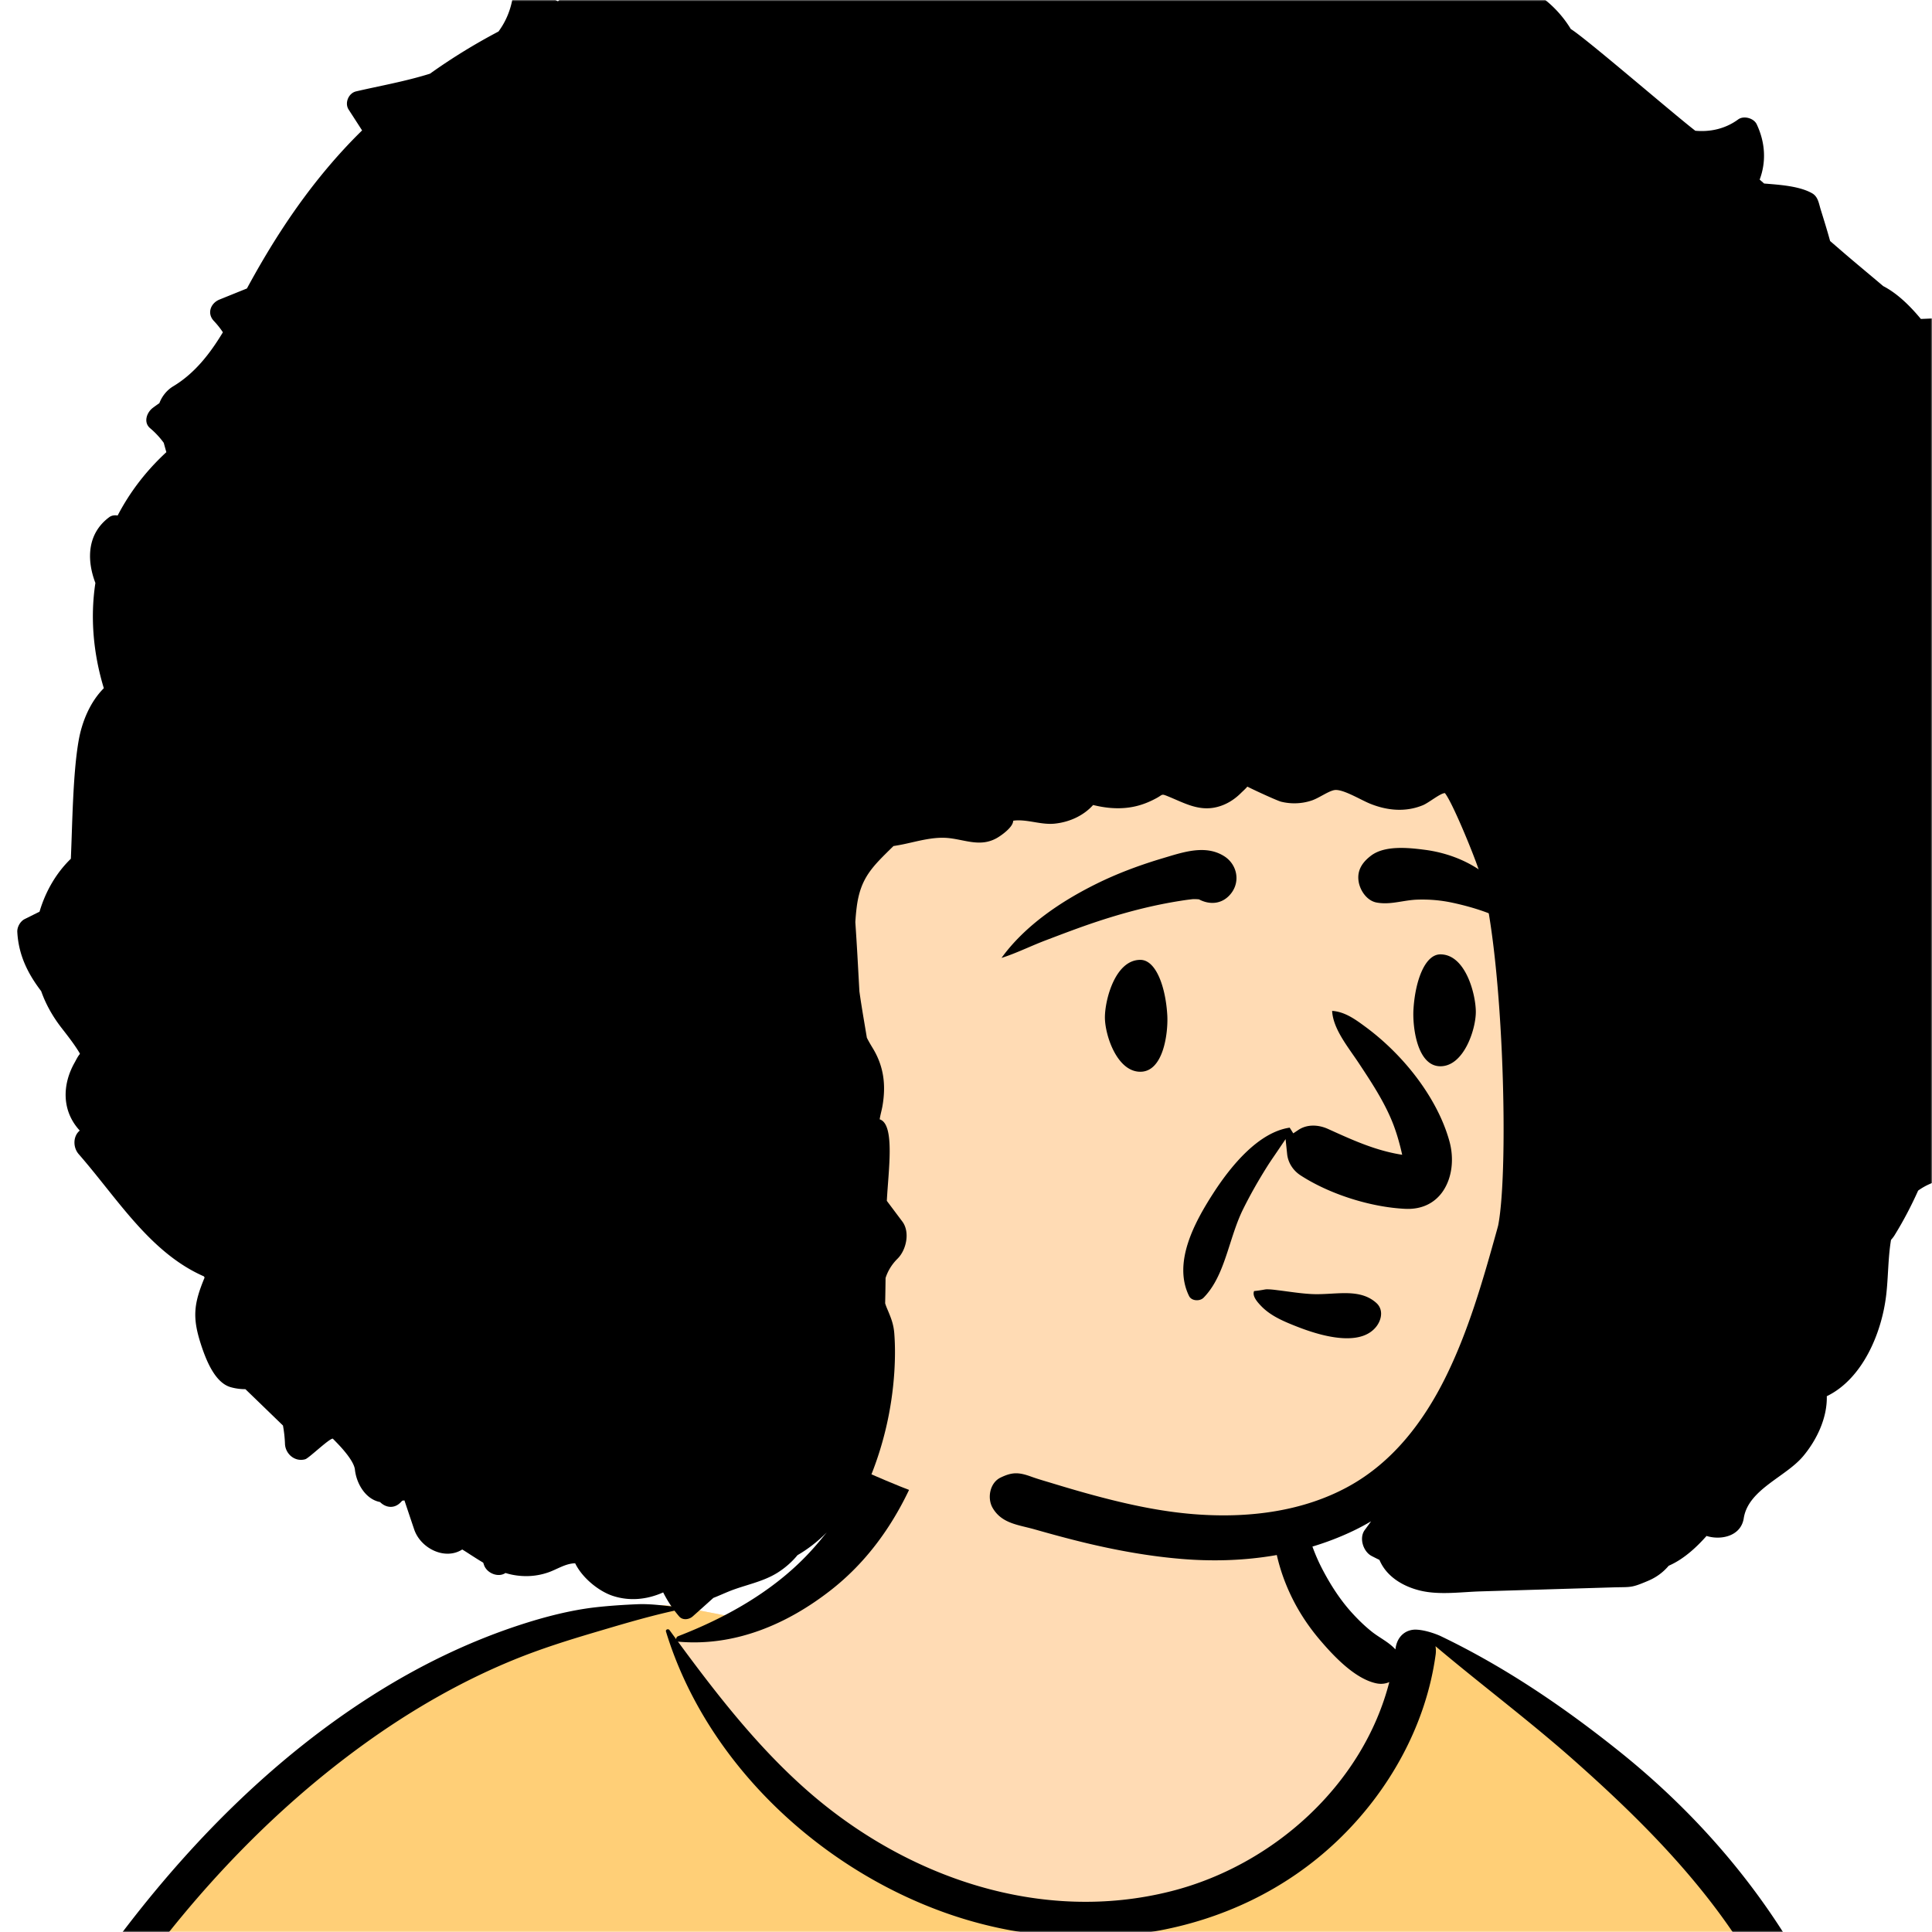 <svg xmlns:dc="http://purl.org/dc/elements/1.1/" xmlns:cc="http://creativecommons.org/ns#" xmlns:rdf="http://www.w3.org/1999/02/22-rdf-syntax-ns#" xmlns:svg="http://www.w3.org/2000/svg" xmlns="http://www.w3.org/2000/svg" viewBox="0 0 704 704" fill="none"><mask id="avatarsRadiusMask"><rect width="704" height="704" rx="0" ry="0" x="0" y="0" fill="#fff"/></mask><g mask="url(#avatarsRadiusMask)"><g fill-rule="evenodd" clip-rule="evenodd"><path d="M705.281 1074.02a2351.117 2351.117 0 0 1-11.084-68.46c-1.594-10.86-3.149-21.73-4.547-32.618-.979-7.628-2.47-16.351 2.72-22 7.303-7.952 13.937-14.758 14.831-26.149.841-10.717-2.783-22.4-5.049-32.803-4.752-21.816-10.668-43.362-17.205-64.704-6.641-21.683-13.923-43.162-21.31-64.6-6.906-20.044-13.545-40.269-22.54-59.5-17.071-36.495-45.951-63.522-81.643-81.568-8.877-4.488-26.983-20.51-36.257-24.097-8.526-3.298-8.495 6.333-16.886 2.705-6.708-2.9-12.954-6.767-16.71-13.244-4.078-7.033-14.305-16.869-15.862-25.055-3.299-17.351.275-32.12-12.109-45.179-10.994-11.597-25.771-19.542-41.061-23.807-33.636-9.381-78.494-2.822-98.788 28.433-9.693 14.926-13.08 32.968-26.159 45.149-11.421 10.636-8.865 17.908-23.657 23.39-.838.311-23.546-4.56-24.384-4.248-16.182-3.463-31.648 6.23-46.494 11.856-22.133 8.384-43.205 19.298-63.002 32.269-39.92 26.155-74.11 60.118-102.296 98.551-28.42 38.75-50.471 82.182-66.172 127.576a492.842 492.842 0 0 0-10.26 33.455c-1.69 6.307-3.497 12.849-1.438 19.305 1.684 5.283 5.43 9.216 9.829 12.385 5.963 4.297 17.924 7.09 17.69 15.732-.177 6.57-2.406 13.485-3.494 19.978-1.295 7.732-2.36 15.51-3.423 23.276-4.84 35.352-8.607 70.902-10.273 106.552-1.64 35.1-3.001 70.92-.566 106.01.16 2.31.85 4.44 1.964 6.23-1.04.4-1.12 2.34.174 2.61.906.19 1.81.39 2.716.58 1.882 1.42 4.229 2.29 6.93 2.38 1.83.06 3.66.14 5.49.23 19.3 4.04 38.599 7.85 58.152 10.74 23.768 3.5 47.606 6.36 71.518 8.69 49.135 4.78 97.883 3.19 147.083.62 49.124-2.58 98.219-3.18 147.394-1.9 49.218 1.28 98.418 3.42 147.647 4.3 54.999.98 109.914-.52 164.754-4.9 7.519-.59 12.171-6.58 10.688-14.04-8.885-44.75-18.954-89.19-26.911-134.13Z" fill="rgba(255, 219, 180, 1)"/><path d="m201.087 597.521 1.074-.414c14.518-5.671 29.628-14.822 45.421-11.442.558-.208 10.834 1.887 17.872 3.215l-6.68 6.973-11.79 2.268c40.673 67.128 88.778 100.692 144.314 100.692 55.537 0 97.678-33.564 126.425-100.692l3.923-1.085c.484.112 1 .271 1.552.485 9.274 3.587 27.379 19.608 36.256 24.096 35.692 18.047 64.572 45.073 81.643 81.569 8.695 18.59 15.189 38.108 21.85 57.494l.69 2.005c7.387 21.438 14.669 42.918 21.31 64.601 6.253 20.414 11.938 41.015 16.579 61.86l.626 2.844c2.266 10.403 5.89 22.085 5.049 32.803-.318 4.058-1.365 7.534-2.912 10.687l-80.446 28.947 38.326 261.393c-35.107 1.51-70.246 1.9-105.419 1.27-49.229-.88-98.429-3.02-147.647-4.3-47.685-1.24-95.294-.71-142.928 1.67l-12.097.62c-46.613 2.33-92.858 3.52-139.452-1.01l-3.175-.31v-38.24l16.367-212.911-82.945-15.613-81.422-39.546c-2.46-2.459-4.434-5.329-5.532-8.773-1.907-5.98-.498-12.033 1.064-17.905l.375-1.4a492.842 492.842 0 0 1 10.26-33.455c15.7-45.394 37.751-88.827 66.171-127.576 28.187-38.433 62.377-72.396 102.296-98.552 19.797-12.97 40.869-23.884 63.002-32.268Z" fill="rgba(255, 207, 119, 1)"/><path d="M232.235 584.564c5.086-.221 10.272.602 15.346 1.101.442.043.61.725.112.829-9.08 1.897-18.062 4.492-26.98 7.128l-3.819 1.13c-10.057 2.975-19.819 6.044-29.555 10.012-19.404 7.908-37.833 18.582-54.794 30.845C67.233 682.83 19.963 754.324-9.867 828.345a525.982 525.982 0 0 0-20.525 61.653 554.65 554.65 0 0 0-3.83 15.347c-.354 1.505-1.897 5.359-1.05 6.899.747 1.361 3.655 2.202 5.006 2.91l4.561 2.365c8.897 4.585 23.717 12.123 25.203 12.857l2.318 1.141c37.91 18.585 78.418 34.345 121.079 35.436l.334-3.643c1.902-20.141 4.398-40.389 9.846-59.911.293-1.049 1.628-.695 1.75.237 3.035 23.111 2.065 46.402 1.006 69.62-1.875 41.124-4.365 82.224-6.578 123.324-1.108 20.57-2.54 41.11-3.833 61.67-1.295 20.59-1.714 41.68-4.671 62.1-.659 4.55-5.991 7.03-10.029 6.55-4.468-.53-7.905-4.47-7.926-8.98-.054-11.9 1.441-23.94 2.272-35.8.789-11.28 1.636-22.55 2.504-33.82 3.172-41.13 6.821-82.21 10.196-123.33 1.196-14.58 2.488-29.147 3.818-43.715-45.193-1.457-87.414-18.196-127.692-37.754-.583 13.237-1.99 26.45-3.354 39.632-3.805 36.787-7.16 73.557-9.67 110.457-1.269 18.64-2.192 37.3-2.996 55.96a1708.912 1708.912 0 0 0-1.187 36.7l-.137 7.01c-.113 4.44-.564 8.55-4.3 11.78-3.796 3.29-8.922 3.46-12.678 0-5.028-4.63-4.139-10.93-3.99-17.15a1718.048 1718.048 0 0 1 1.775-47.18c1.886-36.64 5.655-73.13 10.58-109.47l1.922-14.03c3.59-26.08 7.532-52.754 15.558-77.877a1428.758 1428.758 0 0 1-9.345-4.691c-5.506-2.788-11.199-5.404-16.55-8.481-4.247-2.441-7.909-5.789-9.09-10.73-1.319-5.505.697-11.526 2.036-16.896l.116-.472a502.049 502.049 0 0 1 4.22-16.153c6.05-21.739 13.53-43.054 22.285-63.849 17.53-41.632 40.157-81.183 67.796-116.944 24.88-32.19 54.269-61.382 88.715-83.276 16.84-10.704 34.786-19.493 53.765-25.707 8.871-2.904 18.523-5.43 27.811-6.47 5.01-.56 10.027-.881 15.061-1.1Zm90.114-65.97c6.044-6.49 18.052.226 15.15 8.82-6.826 20.219-17.696 38.662-34.66 51.948-15.946 12.49-34.961 20.601-55.439 18.87a1.217 1.217 0 0 1-.416-.111l1.765 2.394c13.854 18.741 28.47 37.223 46.087 52.541 35.893 31.211 84.763 48.045 131.953 36.07 37.128-9.421 69.838-38.78 79.458-76.196-1.379.618-3.018.829-4.817.438-7.697-1.671-15.317-9.766-20.281-15.57-5.37-6.279-9.564-13.059-12.638-20.723-5.626-14.026-7.43-32.085.252-45.672.948-1.675 3.134-.736 3.32.899l.292 2.552c1.481 12.734 3.326 25.051 9.33 36.659 2.938 5.68 6.46 11.224 10.747 15.981 2.294 2.545 4.781 4.977 7.466 7.111 2.616 2.079 5.783 3.583 8.128 5.968l.43.458.012-.082c.593-5.041 4.128-7.262 7.587-7.123 3.347.135 7.279 1.608 8.802 2.314l.144.068c23.352 11.21 44.859 25.821 65.099 42.031 41.856 33.524 73.217 77.349 88.412 128.957 7.458 25.329 11.737 51.428 16.254 77.405l2.782 15.917c4.216 23.981 8.926 48.435 18.444 70.743 2.462 5.771.564 11.183-5.473 13.452-7.538 2.834-15.104 5.578-22.682 8.288 3.721 15.963 5.99 32.479 8.778 48.519 5.926 34.1 13.187 67.98 19.413 102.04 3.183 17.41 6.055 34.88 9.235 52.29 1.531 8.39 3.129 16.76 4.683 25.14.837 4.52 1.596 9.06 2.395 13.58l.139.76c.458 2.38 1.033 4.85.376 7.24-.749 2.73-2.876 4.65-4.775 6.61-1.563 1.61-3.822 1.62-5.737.74l-.63-.29c-3.42-1.6-6.1-3.2-7.313-7.06-.768-2.44-1.045-5.19-1.547-7.71-.963-4.82-1.876-9.66-2.738-14.5a3535.65 3535.65 0 0 1-5.052-29.1l-1.536-9.09c-5.27-31.33-10.275-62.85-12.805-94.51-1.123-14.05-2.312-28.08-3.513-42.12l-.901-10.524c-1.14-13.325-2.533-26.987-2.73-40.492l-4.532 1.609-22.11 7.816c-5.482 1.937-12.462 5.907-18.362 5.185-2.888-.354-5.09-1.263-6.79-2.915 2.036 28.733 4.792 57.421 8.465 85.951 3.342 25.97 7.047 51.9 11.423 77.71 2.167 12.78 4.394 25.55 6.813 38.29 1.209 6.37 2.457 12.73 3.743 19.08.641 3.17 1.404 6.35 1.904 9.54.572 3.66-.436 5.91-2.481 8.93-1.679 2.47-5.038 3.74-7.761 2.03-3.606-2.26-5.487-4.22-6.548-8.34-.964-3.75-1.55-7.65-2.296-11.44-1.377-7-2.708-14.01-3.993-21.02-2.687-14.68-5.164-29.38-7.376-44.14-7.795-51.97-12.741-104.37-15.239-156.859-1.233-25.897-1.614-51.817-1.395-77.741.112-13.288.546-26.614 1.486-39.869.952-13.417 2.932-26.566 4.7-39.854.062-.468.722-.495.75 0 .837 14.898 2.149 29.779 2.792 44.716.614 14.253.883 28.528 1.371 42.786.641 18.742 1.53 37.495 2.707 56.235 2.131-2.331 5.343-3.675 8.557-3.15 4.656-.977 9.668-3.42 14.107-4.903l16.734-5.59c8.797-2.938 17.594-5.856 26.422-8.686-7.893-26.553-13.3-53.502-17.917-80.844l-2.059-12.297c-4.075-24.204-8.47-48.419-15.852-71.858-7.761-24.642-19.375-47.552-34.782-68.299-15.187-20.447-33.664-38.451-52.688-55.291-16.287-14.416-33.71-27.432-50.322-41.452.174.929.211 1.952.058 3.076-3.532 25.85-17.017 49.923-35.81 67.828-37.755 35.971-93.642 43.434-141.964 26.566-46.743-16.316-88.07-54.958-102.671-102.775-.25-.818.846-1.143 1.286-.542.81 1.11 1.624 2.22 2.439 3.33-.055-.441.174-.921.718-1.131 17.036-6.578 33.765-15.907 46.535-29.104 6.224-6.433 11.656-13.721 15.944-21.581 2.054-3.765 3.899-7.664 5.371-11.693l.374-1.042c1.784-5.047 3.275-10.193 6.999-14.192Z" fill="#000"/></g><g transform="matrix(.998 0 0 1 156 62)"><g fill-rule="evenodd" clip-rule="evenodd"><path d="M408.514 274.944c-6.864-83.675-27.764-157.785-125.969-160.945-44.318.396-89.557 9.811-130.311 27.231-99.056 49.666-130.485 231.147-43.214 304.201-.519.295-.644 1.148-.031 1.56 18.03 12.13 38.071 22.11 58.143 30.496 53.466 22.604 116.407 32.422 170.934 7.903 83.213-35.408 84.461-133.933 70.448-210.446Z" fill="rgba(255, 219, 180, 1)"/><path d="M572.306 235.943c3.42-3.08 5.97-7.12 7.26-11.65 1.18-4.13 1.26-8.64.01-12.76-1.34-4.42-4.23-7.94-3.58-12.54.07-.45.16-.92.3-1.39 2.5-8.66 8.65-14.91 6.45-24.51-.62-2.71-1.79-5.15-3.42-7.07.18-2.08.34-4.18.47-6.28 3.61-8.45 3.48-18.49-.37-26.81-.47-4.26-1.18-8.48-2.18-12.63.46-3.67-.18-7.71-1.36-10.92-2.073-5.648-4.635-11.213-7.415-16.688.327-1.496.18-3.078-.646-4.485-1.502-2.557-3.487-4.805-5.516-7.002-1.435-2.564-2.88-5.105-4.313-7.614-.664-1.153-1.397-2.432-2.205-3.787 2.202-4.087 3.378-8.069 1.049-12.873-.875-1.805-3.281-3.136-5.262-3.018-2.165.129-4.35.226-6.547.309-4.106-4.959-8.759-9.41-13.745-11.971-5.05-4.28-10.17-8.48-15.15-12.77-1.41-1.22-2.83-2.44-4.24-3.66l-.03-.1c-1.04-3.79-2.21-7.53-3.38-11.29-.73-2.33-.95-4.77-3.22-6.04-4.74-2.65-12.03-3.07-17.47-3.52-.54-.48-1.08-.95-1.62-1.43 2.47-6.58 2.03-13.57-1.08-20.16-1.06-2.24-4.74-3.25-6.76-1.77-4.66 3.42-10.19 4.63-15.66 4.13-8.04-6.18-40.47-34.127-45.481-37.076-.062-.106-.112-.212-.178-.317a40.667 40.667 0 0 0-10.084-11.006l-1.647-1.721c.483-3.43 1.754-6.74 3.8-9.51.22-.32.47-.63.72-.93 3.58-4.26-.79-9.74-5.79-7.51-.36.16-.72.32-1.08.49-3.844 1.714-8.097 3.577-12.526 5.149-1.621-.607-3.273-1.157-4.78-1.763l-16.136-6.487c-2.656-1.069-5.464-1.973-8.033-3.228-.896-5.96-6.868-9.867-13.07-9.663a11.614 11.614 0 0 1 1.645-3.309c.22-.31.46-.61.71-.9 3.19-3.71-1.07-10.59-5.63-7.29-.32.23-.65.46-.97.69a77.735 77.735 0 0 1-3.875 2.531c-2.099-.916-4.463-1.125-6.937-.156-5.478 2.145-10.528 4.326-15.351 7.688-.196.138-.399.253-.597.382-2.394-2.893-6.195-4.827-9.618-4.806l-.186-.002c-2.559-3.899-7.25-6.165-11.78-5.614.306-5.595-5.295-10.588-10.394-11.195-5.958-.708-11.328 2.751-13.116 8.563l-1.493 4.856c-4.626-2.335-9.508-4.124-14.608-5.017-11.613-2.034-22.968.132-34.159 3.356-1.118.322-2.235.653-3.352.983-1.596-1.849-3.093-3.742-4.524-5.509-2.47-3.05-8.4-.61-8 3.31.278 2.705-.821 4.651-2.59 6.034-1.943.284-3.821.37-6.653.313-3.743-.076-5.446-.193-9.36-1.719-1.824-.71-4.095-2.577-5.158-4.253-4.075-6.427-14.426-8.158-19.356-2.03-5.188-2.271-11.738.861-14.618 5.277-1.507 2.309-4.651 3.6-8.609 4.71-2.971.832-6.009 1.462-9.061 2.013-1.36-1.845-4.224-3.082-6.325-1.535a116.27 116.27 0 0 0-4.168 3.237c-10.51 1.447-20.965 1.5-30.986-2.599-8.484-3.47-16.274 6.007-14.874 13.963-2.457 1.28-5.123 2.13-7.55 3.47-5.295 2.927-9.643 7.552-12.293 12.986a50.914 50.914 0 0 0-1.313 2.954 134.76 134.76 0 0 0-5.846 5.01c-3.18-1.63-6.35-3.26-9.53-4.89-2.38-1.22-6.39-.37-6.86 2.79-.77 5.2-2.64 9.51-5.31 13.12-8.68 4.56-17.03 9.68-25.02 15.37-9.19 2.88-18.96 4.56-26.99 6.45-2.75.65-4.25 4.24-2.7 6.63 1.64 2.53 3.28 5.06 4.91 7.59-4.57 4.46-8.86 9.12-12.91 13.94-11.27 13.4-20.7 28.09-29.14 43.65-3.34 1.35-6.68 2.69-10.02 4.04-3.22 1.3-4.67 5.04-2.06 7.79 1.24 1.31 2.35 2.69 3.3 4.14-4.73 7.83-10.3 14.97-18.09 19.65-2.37 1.42-4.15 3.65-5.1 6.18-.81.54-1.61 1.12-2.4 1.71-2.2 1.66-3.53 5.28-.95 7.43 1.81 1.52 3.51 3.32 4.95 5.31.31 1.129.63 2.269.95 3.399-7.24 6.66-13.26 14.4-17.78 23.08-1.07-.17-2.17-.06-3.06.6-8.08 5.97-8.32 15.48-5.07 23.98-1.96 12.81-.7 25.94 3.08 38.35-4.97 4.96-7.96 12.12-9.18 19.02-2.15 12.12-2.3 30.76-2.86 43.13-5.42 5.23-9.28 12-11.43 19.28l-5.43 2.7c-1.61.8-2.79 2.91-2.69 4.69.46 8.61 4.01 15.41 8.72 21.57 1.67 4.75 4.14 9.13 7.38 13.33 2.24 2.88 4.43 5.64 6.36 8.75.2.31.32.6.41.8-.76.82-1.39 2.18-1.94 3.15-4.62 8.14-4.69 17.681 1.87 24.771-2.47 2.02-2.55 6.099-.37 8.599 14.19 16.21 26.02 35.921 45.71 44.531.09.15.17.299.24.449-3.99 9.6-4.53 14.59-1.27 24.51.02.09.05.17.08.26 1.74 5.2 4.94 13.531 10.71 15.151 1.82.51 3.61.739 5.38.729 4.58 4.41 9.15 8.83 13.72 13.25.4 2.19.65 4.4.73 6.63.13 3.73 3.64 6.751 7.42 5.651 1.33-.39 8.69-7.54 10.04-7.5.68.68 1.34 1.359 2 2.049 2.43 2.55 5.8 6.57 6.08 9.24.54 5.03 3.84 10.79 9.17 11.81 2 2.03 5.2 2.64 7.65-.01.16-.17.32-.34.49-.49l.77-.09c1.18 3.52 2.36 7.041 3.55 10.551 2.33 6.92 11.23 11.369 17.55 7.329 1.02.61 2.02 1.26 3.02 1.91 1.52.97 3.06 1.961 4.64 2.891.09.26.18.519.26.769 1.02 3.11 5.26 4.78 7.87 2.99.81.26 1.64.47 2.48.64 4.41.87 8.85.631 13.11-.839 3.05-1.04 5.96-3.031 9.24-3.301.205-.017.416-.003.624-.009 2.676 5.482 8.79 10.206 13.61 11.811 6.312 2.103 12.772 1.351 18.52-1.224a43.01 43.01 0 0 0 5.826 8.752c1.29 1.5 3.62 1.18 4.95 0 2.526-2.239 5.036-4.489 7.542-6.742 1.814-.699 3.645-1.538 5.555-2.318 5.974-2.44 12.523-3.451 18.048-6.977 2.623-1.674 5.09-3.81 7.122-6.285 3.828-2.21 7.345-4.963 10.513-8.118 1.58.01 3.23-.36 4.83-1.17 6.69-3.4 10.21-10.32 10.52-17.4 5.42-12.75 8.62-26.349 9.5-40.269.28-4.57.33-9.18-.02-13.75-.24-3.22-1.05-5.371-2.27-8.281-.41-.95-.78-1.819-1.07-2.779.07-3.08.11-6.161.15-9.231.83-2.59 2.31-4.999 4.37-7.029 3.19-3.14 4.65-9.661 1.75-13.541-1.89-2.51-3.77-5.02-5.66-7.53.53-10.77 3.11-27.91-2.61-29.71.23-1.6.72-3.18 1-4.77 1.34-7.64.54-14.47-3.52-21.15-.85-1.39-1.57-2.62-2.16-3.82l-1.11-6.6c-.57-3.39-1.13-6.81-1.61-10.25-.25-4.38-.48-8.76-.73-13.15-.23-4.04-.49-8.08-.76-12.13.11-1.81.27-3.62.5-5.43 1.37-10.79 5.78-14.78 13.42-22.28a80 80 0 0 0 3.56-.64c5.45-1.13 11.15-2.88 16.76-2.25 6.09.68 11.54 3.31 17.46-.05 1.74-1 5.57-3.76 5.9-5.95.02-.14.05-.26.09-.35.41-.06.94-.11 1.27-.12 4.7-.16 9.19 1.69 13.93 1.18 5.61-.6 10.63-3.09 13.93-6.78 4.23 1.04 8.55 1.51 12.94.93 3.68-.48 6.98-1.68 10.24-3.46 2.37-1.28 1.62-1.65 4.2-.61 5.87 2.38 11.18 5.52 17.79 3.89 3.43-.84 6.39-2.69 8.88-5.18.59-.58 1.59-1.45 2.26-2.27 3.14 1.59 11.04 5.18 12.34 5.5 3.68.9 7.58.76 11.16-.44 2.63-.88 5.85-3.28 8.16-3.77 2.99-.64 9.63 3.52 13.2 4.95 6.26 2.51 12.89 3.13 19.23.54 2.18-.89 6.42-4.44 8.05-4.41 2.65 3.27 10.05 21.16 12.27 27.69 8.99 26.4 11.32 108.83 7.17 129.86-.16.62-.33 1.23-.5 1.85-5.1 18.29-10.41 36.89-18.94 53.93-8.05 16.06-19.18 30.52-35.15 39.29-16.56 9.1-36 11.49-54.62 10.26-11.99-.78-23.78-3.19-35.38-6.21-6.06-1.57-12.07-3.319-18.05-5.139-2.61-.79-5.26-1.531-7.82-2.451-4.52-1.63-6.89-1.759-11.22.331-3.94 1.9-4.95 7.509-2.9 11.039 3.34 5.76 9.46 6.16 15.37 7.84 6.02 1.71 12.06 3.35 18.14 4.82 11.65 2.8 23.49 4.95 35.43 5.94 21.38 1.79 43.41-.97 62.87-10.3a82.17 82.17 0 0 0 6.37-3.409 232.46 232.46 0 0 1-2.31 3.169c-2.16 2.91-.56 7.861 2.47 9.451.96.5 1.92.98 2.89 1.45.13.31.27.62.43.93 2.77 5.56 8.57 8.84 14.48 10.26 7.02 1.68 14.88.489 22.02.279l19.85-.599c1.56-.04 3.12-.091 4.68-.141 7.86-.24 15.71-.47 23.56-.71 7-.21 6.67.331 13.24-2.469 2.93-1.26 5.33-3.041 7.35-5.411 1.26-.56 2.48-1.2 3.65-1.93 3.76-2.34 7.1-5.48 10.18-8.94 5.23 1.65 12.56.12 13.58-6.45 1.64-10.51 15.3-15 21.68-22.6 5.15-6.13 8.83-14.16 8.64-21.87 12.98-6.28 20.04-22.83 21.69-36.87.77-6.51.65-13.48 1.76-20.1.49-.53.93-1.09 1.3-1.69 3.26-5.27 6.1-10.7 8.6-16.26 3.4-2.45 7.49-3.96 11.77-4.21 10.52-.61 12.5-14.8 2.47-18.22-.05-.02-.09-.03-.14-.05 2.72-6.8 2.49-14.85-.81-21.29.14-.7.27-1.39.4-2.09 5.63-6.05 8.86-14.46 8.5-22.65 2.57-1.81 5.45-3.21 8.6-4.08 4.87-1.34 4.9-7.28 1.3-9.94a16.832 16.832 0 0 1-3.65-3.7c2.49-7.48 1.51-16.13-3.58-22.27l9.69-12.42c2.14-2.74 3.27-7.39 0-9.99-2.09-1.67-4.18-3.33-6.28-4.99Z" fill="#000"/></g></g><g transform="translate(315 248)"><path fill-rule="evenodd" clip-rule="evenodd" d="M176.03 239.644c-6.392.052-13.578-2.346-18.382-4.224l-1.253-.496c-4.159-1.666-8.43-3.578-11.616-6.787-1.018-1.043-2.103-2.223-2.654-3.464-.322-.727-.457-1.479-.145-2.227a39.945 39.945 0 0 0 3.278-.45c.492-.09.964-.183 1.325-.185 1.333-.009 2.651.161 3.969.327.191.024.381.049.572.072 1.026.127 2.046.264 3.065.401 2.964.398 5.912.793 8.918.937 2.171.104 4.447-.018 6.743-.143 5.955-.324 12.113-.767 16.701 3.405 1.202 1.092 1.704 2.468 1.704 3.87 0 1.704-.717 3.438-1.81 4.798-2.477 3.08-6.289 4.132-10.415 4.166Zm34.852-53.72c-2.78 4.172-7.413 6.855-13.761 6.563-12.617-.577-27.674-5.337-38.241-12.22-2.752-1.792-4.536-4.657-4.856-7.726l-.569-5.461-3.077 4.547c-.32.474-.644.947-.967 1.419-.891 1.302-1.781 2.604-2.621 3.938-3.224 5.122-6.179 10.295-8.862 15.72-1.9 3.842-3.289 8.139-4.682 12.474-2.351 7.32-4.623 14.518-9.647 19.663-.76.778-1.928 1.056-2.997.919-.942-.121-1.865-.583-2.318-1.504-6.003-12.207 2.072-26.918 8.622-37.146l.692-1.068c6.074-9.242 15.993-21.473 27.353-23.135l1.301 2.074 1.89-1.261c3.093-2.063 7.175-1.967 10.749-.353l3.574 1.613c6.653 2.986 13.216 5.74 20.414 7.249a59.669 59.669 0 0 0 3.063.561c-.108-.491-.223-.98-.338-1.467a86.986 86.986 0 0 0-.377-1.547 92.507 92.507 0 0 0-.426-1.587 69.32 69.32 0 0 0-2-6.218c-2.907-7.659-7.547-14.822-12.063-21.654l-.531-.804a161.092 161.092 0 0 0-2.09-3.057c-3.521-5.07-7.425-10.573-7.702-16.097 4.674.295 8.585 3.198 12.027 5.726 4.725 3.467 9.103 7.432 13.075 11.74 7.704 8.356 14.619 19.039 17.651 30.082 1.736 6.324.972 13.129-2.286 18.017Zm-123.265-63-.001-.225c.014-6.377 3.728-20.937 12.908-20.937 5.735 0 9.217 9.909 9.82 20.124l.021.416c.266 6.351-1.477 20.232-9.841 20.232-8.452 0-12.82-13.147-12.907-19.61Zm135.156-2 .001-.225c-.014-6.377-3.728-20.937-12.908-20.937-5.592 0-9.042 9.42-9.769 19.358l-.051.766c-.362 6.136 1.268 20.648 9.82 20.648 8.452 0 12.82-13.147 12.907-19.61ZM118.534 79.768c-1.216.143-2.427.33-3.637.522-3.53.562-7.041 1.237-10.528 2.024-6.622 1.495-13.192 3.383-19.636 5.516-6.03 1.997-11.966 4.254-17.9 6.51l-.95.362c-2.096.796-4.184 1.69-6.28 2.585-3.188 1.363-6.39 2.735-9.659 3.769 8.611-11.906 21.88-20.727 34.647-27.04 7.284-3.602 15.012-6.506 22.786-8.886l4.329-1.301c6.375-1.88 13.345-3.618 19.333.132 2.368 1.483 3.88 3.789 4.356 6.281.466 2.444-.066 5.065-1.754 7.252-1.471 1.906-3.303 2.99-5.253 3.363-2.153.41-4.435-.04-6.511-1.15-1.664-.124-2.155-.079-2.647-.024l-.696.085Zm95.898 1.212c-4.266-.928-8.491-1.3-12.868-1.167-1.98.06-3.895.365-5.805.673-2.966.478-5.921.972-9.117.392-1.667-.303-3.087-1.278-4.184-2.551-1.282-1.489-2.13-3.39-2.402-5.2-.281-1.867-.002-3.501.689-4.944.817-1.704 2.193-3.14 3.855-4.4 5.031-3.808 13.663-2.892 19.601-2.122 5.867.763 11.702 2.582 16.889 5.472 5.117 2.853 9.565 6.695 13.036 11.391 2.926 3.959 4.304 8.514 5.728 13.153-6.695-5.616-16.941-8.856-25.422-10.698Z" fill="#000"/></g><g transform="translate(279 400)"/><g transform="translate(179 343)"/><g transform="translate(203 303)"/></g></svg>
